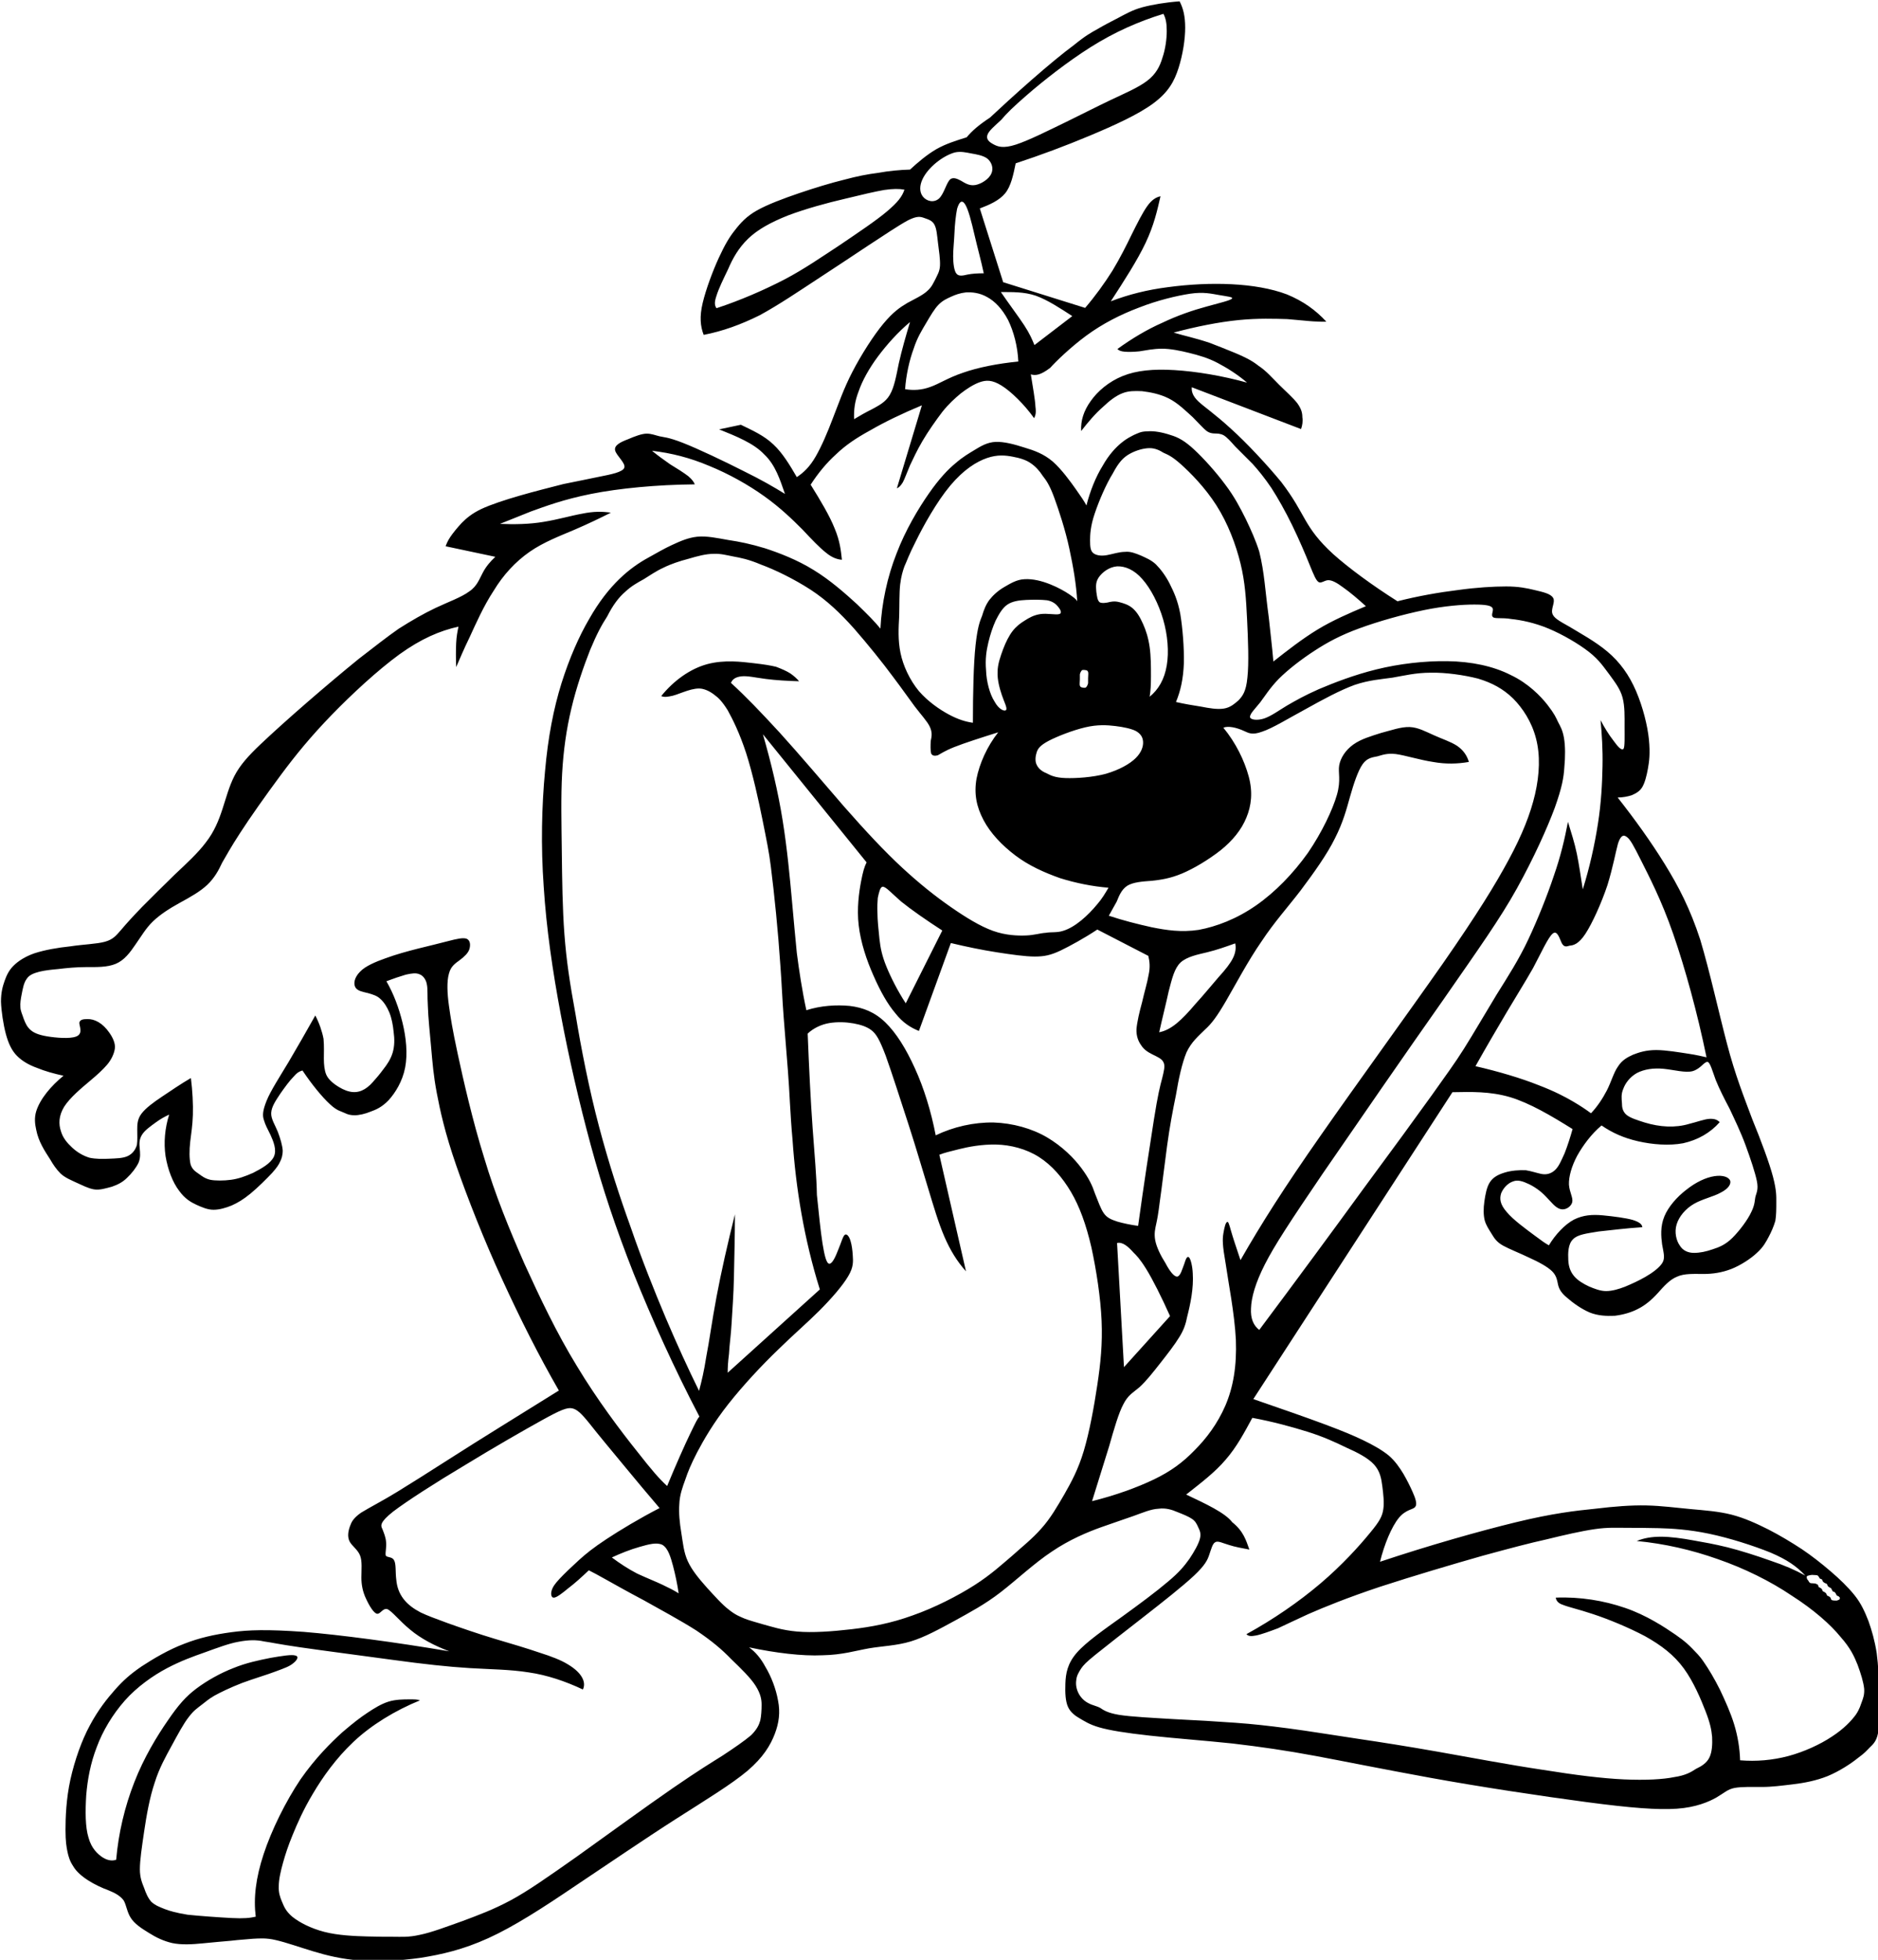 <?xml version="1.0" encoding="utf-8"?>
<!-- Generator: Adobe Illustrator 16.0.3, SVG Export Plug-In . SVG Version: 6.00 Build 0)  -->
<!DOCTYPE svg PUBLIC "-//W3C//DTD SVG 1.1//EN" "http://www.w3.org/Graphics/SVG/1.1/DTD/svg11.dtd">
<svg version="1.1" id="Layer_1" xmlns="http://www.w3.org/2000/svg" xmlns:xlink="http://www.w3.org/1999/xlink" x="0px" y="0px"
	 width="570.6px" height="595.2px" viewBox="135.1 0.3 570.6 595.2" enable-background="new 135.1 0.3 570.6 595.2"
	 xml:space="preserve">
<path d="M428.8,42c-3.2,1-6.4,2-9.2,3.6c-2.9,1.7-5.5,3.9-8,6.2c-3.2,0.1-6.4,0.4-9.7,1c-3.2,0.4-6.3,1-10.4,2.1
	c-4.1,1-9,2.5-13.7,4.1s-9.5,3.4-12.7,5.2c-3.2,1.8-5,3.8-6.7,6c-1.7,2.1-3.1,4.5-4.9,8.4s-3.9,9.5-4.9,13.7c-1,4.2-0.7,7.1,0.3,9.7
	c5.7-1.1,11.3-3.1,17.1-6c5.7-3.1,11.9-7.3,17.4-10.9c5.5-3.6,10.5-6.9,15.3-10.1c4.9-3.2,9.5-6.3,12.3-7.8c2.8-1.4,3.8-1.1,4.9-0.7
	c1.1,0.4,2.4,0.7,3.1,2c0.7,1.3,0.8,3.2,1.1,5.6s0.7,5,0.6,6.9c-0.1,1.8-0.8,2.8-1.4,4.1c-0.6,1.1-1.1,2.4-2.5,3.6
	c-1.4,1.3-3.8,2.4-6,3.6c-2.2,1.3-4.3,2.7-7.3,6.3s-6.7,9.4-9.4,14.6s-4.2,9.7-5.9,14c-1.7,4.5-3.5,8.7-5.3,11.8
	c-1.8,3.1-3.6,4.8-5.7,6.2c-2.1-3.6-4.3-7.3-7.1-9.9c-2.8-2.7-6.4-4.3-9.9-6l-6.6,1.4c5.2,2.1,10.5,4.2,13.7,7.6
	c3.4,3.2,4.8,7.7,6.3,12c-3.4-2.1-7-4.2-12.7-7c-5.7-2.9-13.7-6.7-18.3-8.5c-4.6-1.8-5.9-1.7-7.1-2c-1.3-0.3-2.4-0.8-3.9-0.8
	s-3.6,0.8-5.7,1.7c-2.1,0.8-4.3,1.8-3.9,3.4s3.2,3.8,2.8,5.2c-0.4,1.4-4.2,2.1-7.7,2.8c-3.5,0.7-6.7,1.4-10.8,2.2
	c-3.9,1-8.7,2.2-13.2,3.5c-4.5,1.3-8.8,2.7-11.8,4.1c-2.9,1.4-4.5,2.8-5.9,4.2c-1.4,1.5-2.7,3.1-3.5,4.3s-1.1,2-1.4,2.8l15.1,3.2
	c-1.5,1.4-2.8,2.9-3.8,4.8c-1,1.8-1.7,4.1-4.1,5.7c-2.4,1.8-6.4,3.2-10.2,5c-3.8,1.8-7.4,3.9-11.2,6.3c-3.6,2.5-7.4,5.5-12.2,9.2
	c-4.8,3.9-10.5,8.7-15.8,13.3c-5.3,4.6-10.2,9-14,12.6s-6.3,6.4-8,9.7c-3.2,6.3-3.5,13.6-8.7,20.2c-2.4,3.2-5.9,6.4-9.4,9.7
	c-3.5,3.4-7,6.9-9.9,9.8c-2.8,2.9-4.9,5.2-6.4,7c-1.5,1.7-2.4,2.9-4.9,3.6c-2.5,0.7-6.6,0.8-10.5,1.4c-3.9,0.4-7.8,1.1-10.9,2.1
	c-2.9,1-5,2.4-6.4,3.8c-1.4,1.4-2.1,2.9-2.7,4.6c-0.6,1.7-1.1,3.5-1.1,6.3c0.1,2.9,0.7,6.9,1.5,9.9c0.8,2.9,1.8,5,3.4,6.6
	c1.5,1.5,3.5,2.7,6,3.6c2.4,1,5.3,1.8,8.1,2.4c-3.8,3.1-7.1,7-8.3,10.8c-0.6,2-0.4,3.8,0,5.6c0.7,3.6,2.5,6.3,4.3,9.1
	c0.8,1.4,1.8,2.9,3.1,4.2c1.4,1.3,3.2,2,4.9,2.8c1.8,0.8,3.5,1.7,5.2,2c1.8,0.3,3.6-0.3,5.5-0.8c1.7-0.6,3.2-1.3,4.6-2.7
	c1.4-1.3,2.8-3.1,3.5-4.6c1.3-3.2-0.7-5.6,1-8.4c0.8-1.4,2.7-2.7,4.2-3.8c1.5-1.1,2.8-1.8,4.1-2.4c-1.3,4.1-1.7,8.5-1.1,12.6
	c0.7,4.2,2.2,8,4.1,10.5c1.8,2.5,3.6,3.5,5.3,4.3c1.8,0.8,3.4,1.5,5.2,1.5s3.8-0.6,5.5-1.3c1.8-0.8,3.5-1.8,5.7-3.6
	c2.2-1.8,5-4.6,6.6-6.3c1.5-1.7,2-2.5,2.4-3.4c0.4-0.8,0.8-1.8,0.8-3.4c-0.1-1.5-0.7-3.6-1.5-5.7c-0.8-2-2.1-3.9-2-5.7
	c0.1-2,1.5-3.9,2.8-5.9c1.4-2,2.8-3.9,3.9-5c1.1-1.3,1.8-1.7,2.8-2c2.8,4.2,6,8.1,8.3,10.2c2.2,2.1,3.5,2.2,4.5,2.7s1.8,0.7,3.1,0.7
	s3.1-0.4,4.8-1.1c1.7-0.6,3.5-1.4,5.5-3.5c2-2.2,4.2-5.7,5-9.9c0.8-4.2,0.3-9.1-0.8-13.6c-1.1-4.5-2.7-8.8-4.9-12.6
	c2.1-0.8,4.2-1.5,5.9-2c1.8-0.4,3.1-0.6,4.2-0.1c1.1,0.4,2,1.7,2.2,3.1c0.3,1.4,0.1,3.4,0.3,6.6c0.1,3.4,0.6,8.1,1,12.6
	s0.7,8.4,1.7,13.7s2.5,12.2,5.9,22c3.4,9.8,8.5,22.8,14,34.7c5.5,12,11.1,23.1,17.2,33.7c-12.2,7.6-24.4,15.1-32.5,20.3
	c-8.1,5.2-12.3,7.8-16.5,10.4s-8.5,4.8-11.1,6.4c-2.4,1.7-2.9,2.8-3.4,4.2s-0.8,3.1-0.1,4.5c0.7,1.4,2.5,2.5,3.2,4.3
	c0.7,1.8,0.4,4.3,0.4,6.7c0,2.2,0.4,4.3,1.4,6.4c1,2.2,2.4,4.5,3.4,4.6c1,0.1,1.7-1.8,3.1-1.4c1.4,0.6,3.6,3.5,6.9,6.2
	c3.2,2.7,7.4,4.9,11.9,6.6c-16.5-2.8-33.2-5-44.2-5.9c-11.2-0.8-16.8-0.6-22,0.1c-5.2,0.7-9.7,1.7-14.3,3.5c-4.8,1.8-9.5,4.6-13,6.9
	c-3.5,2.4-5.6,4.3-8,7c-2.4,2.7-5.2,6.2-7.7,10.9c-2.5,4.6-4.6,10.6-5.9,16.4c-1.3,5.9-1.5,11.6-1.5,15.3c0,3.6,0.3,5.2,0.6,6.7
	c0.3,1.4,0.7,2.8,1.7,4.3c1.8,3.2,6.7,5.9,10.8,7.4c2,0.8,3.6,1.7,4.6,3.1c0.8,1.4,1,3.5,2.1,5.2c1.1,1.8,3.2,3.2,5.5,4.6
	c2.2,1.4,4.5,2.5,7.1,3.1c2.8,0.6,6.2,0.4,9.2,0.1c3.2-0.3,6.2-0.6,8.7-0.8c2.5-0.3,4.6-0.4,6.6-0.6c2-0.1,4.1-0.3,7,0.4
	c3.1,0.7,7,2.1,11.3,3.4c4.3,1.3,8.8,2.4,14.3,2.8c5.5,0.4,11.9,0.1,18.3-0.8c6.4-1,13-2.5,20.7-6c7.7-3.5,16.4-9.1,26.3-15.8
	c9.9-6.6,21.3-14.4,30.7-20.4c9.4-6,16.8-10.5,21.7-14.6c4.8-4.1,7-7.8,8.3-11.2c1.3-3.4,1.7-6.6,1-10.1c-0.6-3.5-2.1-7.4-3.8-10.2
	c-1.5-2.8-3.1-4.6-5-6c8,1.7,16.2,2.7,22.3,2.4c6-0.1,10.1-1.4,14.1-2.1c4.1-0.7,8.4-0.8,12.7-2.1s8.8-3.8,13.4-6.3
	c4.5-2.5,9.1-4.9,14-8.7s10.2-8.8,15.5-12.3c5.3-3.6,10.8-5.9,15-7.4c4.2-1.5,7-2.4,9.8-3.4c2.8-1,5.3-2.1,7.6-2.2
	c2.2-0.3,4.1,0.3,5.7,1c1.8,0.7,3.5,1.4,4.5,2.1c1,0.7,1.4,1.5,1.8,2.4s1,1.8,0.6,3.5s-1.8,4.1-3.2,6.2c-1.5,2.1-3.1,4.1-6.6,7
	c-3.4,2.9-8.5,6.7-13.9,10.6c-5.3,3.8-10.8,7.6-13.7,10.9s-3.4,6.4-3.5,9.4c-0.1,2.8,0,5.3,0.8,7.1c0.8,1.7,2.2,2.7,3.6,3.5
	s2.8,1.8,5.9,2.7s8,1.7,15.3,2.5c7.1,0.8,16.7,1.5,25.2,2.4c8.5,1,16.2,2.1,25.3,3.8s19.9,3.9,34.7,6.6c14.8,2.7,34,5.6,47.6,7.4
	s21.6,2.4,27.4,2s9.7-2.1,12-3.4c2.4-1.4,3.4-2.5,5.5-2.9s5.2-0.3,8.3-0.3s6-0.4,9.4-0.8s7.1-1.1,10.6-2.5c3.6-1.5,7.1-3.8,9.2-5.5
	c2.1-1.5,2.8-2.4,3.6-3.2s2-1.7,2.5-4.3c0.6-2.7,0.6-7.3,0.4-11.8c-0.1-4.5-0.3-8.8-0.8-12.6c-0.6-3.8-1.5-6.9-2.5-9.7
	c-1.1-2.8-2.2-5.3-4.2-7.8s-4.6-5-7.3-7.3c-2.8-2.4-5.6-4.6-8.7-6.7c-3.2-2.1-6.7-4.2-10.2-6c-3.6-1.8-7.3-3.5-11.2-4.5
	c-3.9-1-8.1-1.3-12.5-1.7s-8.7-1-13.4-1.1c-4.6-0.1-9.7,0.3-15.5,1c-6,0.6-13,1.4-24.1,4.1c-11.1,2.7-26.3,7-41.3,12
	c1.3-5.3,3.5-10.6,5.7-13.3c2.2-2.7,4.5-2.5,5-3.4c0.7-0.8,0-2.7-0.8-4.5c-0.8-1.8-1.7-3.6-2.8-5.5c-1.1-1.8-2.5-3.9-4.5-5.6
	c-2.1-1.7-4.8-3.2-7.7-4.6c-2.9-1.4-6-2.7-11.6-4.8s-13.7-4.9-21.8-7.7l60.5-93.2c5.7-0.1,11.3-0.3,17.5,1.5c6,1.8,12.6,5.7,19,9.7
	c-0.7,2.5-1.5,5-2.4,7.3c-1,2.2-1.8,4.2-3.1,5.3c-1.3,1.1-2.7,1.3-4.1,1s-2.8-0.8-4.6-1.1c-2-0.1-4.5,0.1-6.4,0.7
	c-2,0.6-3.5,1.4-4.5,2.9s-1.4,3.8-1.7,5.9s-0.3,4.1,0.1,5.7c0.4,1.5,1.3,2.8,2.1,4.1s1.5,2.5,3.5,3.6c2,1.1,4.9,2.2,7.8,3.6
	c2.9,1.3,5.7,2.8,7.1,4.2c1.4,1.4,1.5,2.8,1.8,4.1c0.3,1.3,1,2.5,2.7,3.9c1.7,1.5,4.3,3.4,6.9,4.5c2.5,1,5,1.1,7.6,1
	c2.5-0.3,5-1,7.1-2.1c2.2-1.1,4.2-2.8,6-4.8s3.6-4.1,5.9-5c2.2-1,5.2-0.8,8-0.8c2.8,0,5.5-0.4,8.4-1.5c2.8-1.1,5.9-3.1,7.8-4.9
	c2-1.8,2.8-3.4,3.6-4.9c0.8-1.5,1.5-3.1,2-4.8c0.3-1.7,0.3-3.8,0.3-5.6c0-1.8,0.1-3.6-1-7.8c-1.1-4.2-3.6-10.9-6.3-17.5
	c-2.5-6.7-5.2-13.4-7.7-23c-2.5-9.5-5.2-21.8-8.1-31.5c-3.1-9.5-6.6-16.2-10.8-23s-9.1-13.6-14.3-20.2c1.5,0,3.1-0.3,4.3-0.7
	c1.4-0.6,2.5-1.3,3.2-2.5c0.8-1.4,1.3-3.4,1.7-5.6c0.4-2.2,0.7-4.6,0.3-8.8c-0.4-4.1-1.8-9.8-3.9-14.7s-4.9-8.8-8.7-12
	c-3.8-3.2-8.5-5.7-11.6-7.6c-3.2-1.8-4.9-2.7-5.2-4.2c-0.3-1.4,1-3.4,0.3-4.5c-0.7-1.3-3.1-1.8-5.6-2.4c-2.5-0.6-4.9-1.1-8.7-1.1
	s-9,0.3-14.7,1.1c-5.7,0.7-12,1.8-18.3,3.4c-7.6-4.8-14.8-10.1-19.5-14.3c-4.6-4.2-6.7-7.3-8.5-10.4c-1.8-3.1-3.4-6.4-7.3-11.5
	c-4.1-5-10.5-11.9-15.3-16.2c-4.9-4.5-8.1-6.6-9.9-8.3c-1.8-1.7-2.1-3.1-2-4.3l33.2,12.7c0.4-1.1,0.6-2.4,0.4-3.6
	c0-1.3-0.3-2.5-1.5-4.2c-1.3-1.7-3.5-3.6-5.6-5.7s-3.9-4.2-6.2-5.7c-2.1-1.7-4.5-2.8-7.1-3.9s-5.5-2.2-7.8-3.1
	c-4.5-1.5-7.6-2.1-10.9-3.1c6.7-1.8,13.7-3.2,19.7-3.8c6-0.6,11.1-0.4,14.8-0.3c3.8,0.3,6.2,0.6,8,0.7c1.7,0.1,2.8,0.1,3.9,0.1
	c-3.2-3.5-7.1-6.3-12-8.3c-9.5-3.6-23.4-3.9-36.1-2.2c-6.3,0.8-11.9,2.2-17.4,4.3c4.1-6.3,8.1-12.5,10.6-17.8
	c2.5-5.3,3.5-9.7,4.5-14.1c-1.4,0.3-2.7,1.1-4.1,3.1c-1.4,2-2.9,5-4.6,8.4c-1.7,3.5-3.6,7.3-5.9,11.1c-2.4,3.8-5.2,7.7-8.3,11.3
	l-24.9-7.8l-7.1-22.4c2.9-1.1,5.9-2.4,7.7-4.6c1.8-2.2,2.5-5.7,3.2-9.1c7.6-2.5,15.1-5.3,22.5-8.4c7.4-3.1,14.7-6.4,19.3-9.8
	c4.6-3.4,6.4-6.7,7.7-10.8s2-8.7,2-12.2c0-3.5-0.6-5.9-1.7-8c-4.2,0.3-8.3,1-11.3,1.8s-5.2,2.1-7.3,3.2s-4.3,2.2-6.3,3.4
	c-2,1.1-3.8,2.1-7.1,4.8c-3.4,2.5-8.1,6.4-12.9,10.6c-4.8,4.2-9.5,8.5-12.7,11.5C432.3,38.4,430.5,40,428.8,42z M447.3,29
	c4.5-3.9,11.9-9.8,19.2-14.4c7.3-4.6,14.6-7.8,22.1-10.1c0.7,1.4,1,2.8,1,5.2s-0.4,5.5-1.3,8.1c-0.8,2.7-2,5-4.6,7
	c-2.7,2.1-7,3.9-11.2,5.9s-8.3,4.1-13.4,6.6c-5.2,2.5-11.3,5.6-15.3,6.9s-5.6,0.6-6.9-0.1s-2.2-1.5-1.8-2.8s2.4-2.9,4.2-4.6
	C441,34.7,442.8,32.9,447.3,29z M415.5,60c-1.1-1.4-1-3.4-0.1-5.3c1.7-3.6,6.2-7.1,9.8-8.1c1.8-0.4,3.4,0,5,0.3
	c1.7,0.3,3.5,0.6,4.8,1.5c1.3,1,2.1,2.9,1.3,4.6c-0.7,1.7-3.1,3.2-4.9,3.5c-1.8,0.3-3.1-0.6-4.3-1.3c-1.3-0.7-2.7-1.3-3.6-0.1
	c-1,1.3-1.7,4.2-3.1,5.5C418.8,62,416.6,61.4,415.5,60z M362.4,72.8c2.9-2.8,6.9-5,12.2-7.1c5.3-2,11.9-3.8,17.1-5
	c5.3-1.3,9.2-2.2,12-2.7c2.8-0.4,4.5-0.4,6.2-0.1c-0.7,2.1-2,3.8-5.3,6.6s-9,6.6-14.3,10.2c-5.5,3.6-10.8,7.3-16.9,10.5
	c-6.2,3.2-13.3,6.3-20.6,8.7c-0.6-0.8-0.7-1.8,0-3.8c0.6-2,2-4.9,3.5-8C357.7,78.8,359.5,75.6,362.4,72.8z M425.7,83.4
	c-0.7-0.8-1-3.1-1-5.3c0-2.2,0.3-4.6,0.4-7.1c0.1-2.5,0.4-5.3,0.8-7.3c0.6-2,1.4-2.9,2.4-1.4c1,1.5,2,5.5,2.9,9.4s2,7.8,2.8,11.6
	c-1.8,0-3.6,0.1-5,0.4C427.7,84,426.4,84.3,425.7,83.4z M412.7,106.2c1.1-3.4,2.5-5.6,3.8-7.8c1.3-2.2,2.5-4.3,3.8-5.6
	c1.3-1.3,2.5-1.8,3.8-2.4c1.3-0.6,2.7-1.1,4.5-1.3c1.8-0.1,4.1,0.1,6.4,1.4c2.4,1.3,4.6,3.6,6.4,7c1.7,3.5,2.9,8,3.1,12.6
	c-6.2,0.6-12.3,1.8-16.8,3.4c-4.5,1.5-7.3,3.4-9.9,4.3c-2.7,1-5.2,1.1-7.7,0.7C410.4,114.2,411.4,109.7,412.7,106.2z M449.4,105.1
	c-0.7-1.7-1.4-3.4-3.1-6s-4.5-6.3-7.1-10.1c3.5,0,7-0.1,10.6,1.1c3.6,1.3,7.4,3.8,11.1,6.2L449.4,105.1z M465.2,102.2
	c4.9-3.6,10.4-6.4,16-8.5c5.6-2.2,11.5-3.6,15.5-4.2c4.1-0.6,6.4,0,8.8,0.4c2.2,0.4,4.5,0.6,3.9,1.1c-0.6,0.6-3.8,1.3-7.7,2.4
	c-4.1,1.1-8.8,2.7-13.4,4.9c-4.8,2.1-9.4,4.9-13.7,8c0.4,0.4,1,0.7,2.1,0.8c1.1,0.1,2.7,0.1,4.6-0.1c2-0.3,4.2-0.8,6.9-0.8
	c2.5,0,5.5,0.6,8.3,1.3c2.8,0.7,5.7,1.5,8.7,3.1s6,3.5,8.8,5.9c-7.6-2.1-15.5-3.4-22-3.8s-11.6,0.1-15.8,1.8
	c-4.2,1.7-7.6,4.6-9.7,7.6c-2.1,2.9-3.1,6-2.9,9.1c2.1-2.7,4.3-5.3,6.6-7.3c2.1-2,4.1-3.5,6-4.2c1.8-0.7,3.6-0.7,5.9-0.6
	c2.4,0.3,5.3,0.8,8.1,2.2c2.8,1.4,5.3,3.9,7.3,5.7c2,2,3.2,3.4,4.1,4.1c2,1.5,3.2,0.3,5.3,1.4c1,0.6,2.1,1.8,3.5,3.4
	c1.5,1.5,3.4,3.4,5.3,5.3c1.8,2,3.6,4.2,5.7,7.3c2,3.1,4.2,7,6.3,11.3s4.1,9,5.3,12c1.3,3.2,2,4.9,2.8,5.3c0.8,0.4,1.8-0.6,2.9-0.6
	c1.1,0,2.5,0.7,4.5,2.2c2,1.4,4.5,3.5,6.9,5.7c-5,2.1-10.1,4.3-14.7,7.1c-4.6,2.8-9.1,6.3-13.4,9.7c-0.4-4.8-1-9.4-1.4-13.4
	c-1.1-8-1.3-13.6-2.9-20c-1-3.2-2.5-6.6-4.1-9.9c-1.7-3.4-3.4-6.7-6.2-10.4c-2.8-3.8-6.6-8-9.4-10.6c-2.9-2.7-4.9-3.8-7.3-4.5
	c-2.4-0.8-5-1.3-7-1.1c-2,0-2.9,0.6-4.1,1.1c-1.1,0.6-2.1,1-3.8,2.4c-1.7,1.4-3.8,3.6-5.7,7c-2,3.2-3.8,7.6-4.9,12
	c-0.7-1.3-1.5-2.5-3.2-4.9c-1.7-2.4-4.3-6-7-8.4c-2.8-2.4-5.7-3.4-8.7-4.3c-3.1-1-6.2-1.8-8.7-1.7c-2.5,0.1-4.5,1.3-6.3,2.4
	c-1.8,1.1-3.6,2.1-5.9,4.1c-2.2,1.8-4.9,4.6-8.1,9.2c-3.2,4.6-7.1,11.1-9.8,18.2c-2.8,7.1-4.5,15-4.9,22.8c-1.8-2.2-3.8-4.2-7.1-7.4
	c-3.4-3.1-8.1-7.3-13.2-10.4c-5-3.1-10.5-5.2-14.8-6.6c-4.3-1.3-7.7-2-11.1-2.5c-3.4-0.6-6.6-1.3-9.5-1c-2.8,0.3-5.2,1.4-7.6,2.5
	c-2.4,1.1-4.6,2.4-7.3,3.9c-5.3,2.9-11.9,8-17.9,18.6c-3.1,5.3-6,11.9-8.4,19.5c-2.4,7.7-4.1,16.4-5,26.7c-1,10.5-1.3,22.7-0.4,35.1
	c0.8,12.6,2.7,25.6,5.2,38.9c2.5,13.3,5.6,26.7,9.1,39.6s7.6,25.2,13,38.9c5.5,13.7,12.3,28.8,20,43.5c-0.6,0.7-1,1.5-2.7,5
	c-1.7,3.5-4.5,9.8-7.1,16.1c-2.4-2.2-4.5-4.6-9.2-10.6c-4.8-6-12-15.5-18.2-25.8c-6.2-10.1-11.3-20.9-16-31.2
	c-4.6-10.5-8.8-20.7-12.2-32.1c-3.5-11.2-6.3-23.5-8-31.4s-2.2-11.2-2.7-14.8s-0.7-7.3,0-9.7c0.6-2.4,2.1-3.2,3.4-4.2
	c1.3-1,2.4-2,2.8-3.2c0.4-1.3,0.3-2.7-0.8-3.2c-1.1-0.4-2.9,0-5.6,0.7c-5.2,1.4-12.7,2.9-19,5.2c-3.1,1.1-6.2,2.4-7.8,4.1
	c-1.7,1.7-2.1,3.6-1.4,4.8c0.7,1.1,2.2,1.3,3.8,1.7c1.4,0.4,2.8,0.8,3.8,1.8c1.1,1,2,2.4,2.7,4.1c0.7,1.7,1.1,3.8,1.3,5.9
	c0.3,2.1,0.3,4.3-0.3,6.3c-0.6,2-1.7,3.6-2.8,5c-1.1,1.5-2.2,2.8-3.2,3.9c-2.2,2.5-4.5,3.5-7.1,2.9c-1.4-0.3-2.9-1.1-4.2-2
	s-2.4-2-2.9-3.2s-0.7-2.9-0.7-4.8c0-1.8,0.1-3.8-0.1-6c-0.4-2.2-1.3-4.8-2.5-7.1c-2.7,4.8-5.5,9.7-8.1,14.1
	c-2.7,4.5-5.5,8.8-6.7,11.8s-1.3,4.5-0.8,5.9c0.4,1.4,1,2.5,2,4.5c0.8,1.8,2,4.5,1,6.6c-1,2.1-3.8,3.6-6.3,4.9
	c-2.5,1.1-4.5,1.8-6.7,2.1s-4.8,0.3-6.3,0c-1.7-0.4-2.5-1.1-3.5-1.8c-1-0.7-2-1.3-2.5-2.9c-0.4-1.7-0.4-4.3-0.1-6.9
	c0.3-2.5,0.7-4.9,0.8-8.1c0.1-3.2-0.1-7.3-0.6-11.2c-3.1,1.8-6,3.8-8.7,5.6c-2.7,1.8-5,3.5-6.3,5.2c-1.3,1.7-1.3,3.4-1.3,4.9
	c0,1.7,0.1,3.2-0.1,4.6c-0.4,1.4-1.3,2.7-2.8,3.4c-1.5,0.7-3.6,0.7-5.6,0.8c-2.1,0.1-4.1,0.1-6-0.3c-2-0.6-3.8-1.7-5.3-3.1
	c-1.5-1.4-2.8-2.9-3.4-5c-0.7-2.1-0.7-4.6,1-7.4c1.8-2.8,5.3-5.7,7.8-7.8c2.5-2.1,3.9-3.4,5.2-4.9c1.3-1.5,2.2-3.4,2.4-5
	s-0.7-3.4-1.7-4.8c-2-2.9-4.5-4.2-6.7-4.1c-1.1,0-2.2,0.1-2.4,1.1c0,1,1,2.9-0.4,3.9c-1.4,1-5.3,0.8-8.3,0.4s-4.8-1-6-2
	s-1.7-2.2-2.2-3.5c-0.4-1.3-1-2.4-1-3.6c-0.1-1.1,0.1-2.4,0.4-3.9c0.3-1.5,0.6-3.4,1.5-4.6c0.8-1.3,2.4-1.8,3.9-2.2
	c1.7-0.4,3.4-0.6,5.7-0.8c2.4-0.3,5.5-0.6,8.5-0.6c3.2,0,6.4,0.1,9-1s4.3-3.4,6-5.9c1.7-2.4,3.1-4.9,5.3-7c2.2-2.1,5-3.9,8.1-5.6
	c3.1-1.7,6.2-3.4,8.4-5.5c2.1-2,3.4-4.3,4.5-6.7c1.3-2.2,2.5-4.5,5.5-9.1c2.9-4.5,7.7-11.3,12.3-17.5s9.2-11.8,15.4-18.2
	c6.2-6.4,14.1-13.7,20.7-18.5c6.7-4.8,12.2-7.1,17.9-8.4c-0.3,1.5-0.6,2.9-0.7,5c-0.1,2.1-0.1,4.6,0,7.3c1.1-2.5,2.2-5.2,4.1-9.1
	c1.8-3.9,4.2-9.4,7.3-14.1c2.9-4.8,6.6-8.8,10.9-11.8s9.4-4.9,13.6-6.7c4.2-1.8,7.7-3.5,11.1-5.2c-2.7-0.4-5.3-0.4-8.7,0.3
	c-3.4,0.6-7.4,1.8-11.8,2.5c-4.2,0.7-8.7,0.8-13.2,0.6c2.7-1.1,5.3-2.1,9.5-3.8c4.2-1.5,9.7-3.6,18.2-5.3s20-2.8,31.5-2.9
	c-0.3-0.7-0.7-1.4-2-2.5c-1.3-1-3.5-2.4-5.5-3.6c-2-1.4-3.8-2.7-5.5-4.1c5.9,0.7,11.5,2.1,17.4,4.6c5.9,2.4,11.8,5.7,16.7,9.2
	c4.9,3.5,8.5,7,11.6,10.1c2.9,3.1,5.2,5.5,7.1,7c1.8,1.5,3.4,2.1,4.9,2.2c-0.3-2.8-0.6-5.7-2.2-9.5c-1.5-3.8-4.3-8.5-7.3-13.3
	c2.2-3.4,4.8-6.6,7.7-9.2c2.8-2.7,6-4.9,10.4-7.3c4.3-2.5,9.9-5.2,15.7-7.6l-7.6,25.2c0.7-0.3,1.1-0.7,1.8-1.8
	c0.6-1.1,1.3-3.1,2.2-5.2c1-2.1,2.1-4.5,3.8-7.4c1.7-2.9,4.1-6.3,6-8.8c2-2.5,3.8-4.1,5.6-5.6c1.8-1.4,3.8-2.7,5.7-3.4
	c2-0.7,3.8-0.8,6.7,1c2.9,1.8,6.9,5.7,9.9,9.9c0.3-0.7,0.7-1.3,0.4-3.5c-0.1-2.2-0.8-6-1.4-9.8c1.4,0.4,2.9,0.3,5.9-2
	C455.8,110.2,460.3,105.8,465.2,102.2z M396,119.1c1.1-3.2,3.2-7,5.9-10.6s6-7.3,9.7-10.4c-1.3,4.3-2.5,8.5-3.4,12.5
	c-0.8,3.9-1.4,7.4-2.8,9.7c-1.3,2.2-3.4,3.2-5.2,4.2c-2,1-3.8,2-5.6,3.1C394.5,124.7,394.8,122.2,396,119.1z M467.7,156.3
	c1.3-3.9,3.5-9,5.5-12.2c1.8-3.4,3.2-4.9,5.2-6c2-1.1,4.3-1.7,6-1.7s3.1,0.7,4.2,1.4c1.3,0.6,2.5,1,5.3,3.5c2.8,2.5,7.3,7,10.8,12.5
	c3.5,5.5,5.9,11.9,7.3,17.6c1.4,5.7,1.7,10.8,2,16.9c0.3,6.2,0.6,13.4,0.1,17.8c-0.4,4.3-1.5,5.6-2.7,6.9c-1.3,1.1-2.5,2.2-4.5,2.5
	c-2,0.3-4.3-0.1-6.9-0.6c-2.5-0.4-5-0.8-7.6-1.4c1.4-3.4,2.2-6.9,2.4-11.8c0.1-4.8-0.4-10.8-1.1-15c-0.8-4.2-2-6.7-3.2-9.1
	s-2.8-4.5-4.2-5.9c-1.5-1.4-3.1-2-4.6-2.7c-1.5-0.6-3.1-1.3-4.8-1.1c-1.8,0-3.8,0.7-5.5,1c-1.7,0.3-3.2,0.1-4.1-0.6s-1-2-1-3.9
	C466.3,162.8,466.4,160.1,467.7,156.3z M413.4,164.6c2.2-4.5,6.3-11.9,10.4-16.8c4.1-4.9,8-7.3,11.2-8.4c3.2-1.1,5.7-0.8,7.8-0.4
	c2.2,0.4,4.1,1,5.5,2c1.5,1,2.7,2.4,3.6,3.8c1.1,1.4,2.1,2.8,3.5,6.6c1.4,3.8,3.4,9.9,4.6,15.5s2.1,10.8,2.4,16
	c-0.4-0.7-1-1.1-2.4-2.1c-2.5-1.7-8.5-4.9-13.6-4.6c-2.4,0.1-4.3,1.3-6.2,2.4s-3.4,2.5-4.5,3.9c-1.1,1.5-1.7,3.1-2.2,4.8
	c-0.7,1.7-1.4,3.5-2,9c-0.6,5.5-0.8,14.6-0.8,23.5c-2.2-0.3-4.5-1-7.3-2.5c-2.8-1.5-6.3-3.9-9.1-7.1c-2.8-3.4-4.8-7.7-5.6-11.6
	c-0.8-3.9-0.6-7.6-0.4-11.1c0.1-3.5,0-7.1,0.3-9.7c0.3-2.5,0.8-4.1,1.3-5.5C410.7,170.6,411.1,169.1,413.4,164.6z M325.1,180
	c1.8-1.7,3.6-2.7,5.6-3.8c1.8-1.1,3.6-2.4,6-3.5c2.2-1.1,4.9-2,7.6-2.7c2.7-0.8,5.3-1.5,7.6-1.5c2.2-0.1,3.9,0.4,6,0.8
	s4.5,0.8,8.5,2.5c4.1,1.5,9.9,4.3,15,7.6c4.9,3.2,9,7.1,13.2,11.8c4.2,4.8,8.7,10.4,11.8,14.6c3.1,4.1,4.8,6.6,6.6,9
	c1.8,2.4,3.8,4.5,4.6,6.2s0.6,2.9,0.3,4.3c-0.1,1.4-0.1,2.9,0.1,3.8c0.4,0.8,1.1,0.8,2,0.6c0.8-0.4,2-1.3,5-2.5s8.3-2.9,13.4-4.5
	c-3.4,4.3-5.7,9.5-6.6,14.1c-0.8,4.6,0,8.5,2.1,12.5s5.6,7.7,9.7,10.8c4.1,3.1,8.8,5.2,13.6,6.9c4.8,1.5,9.8,2.5,14.7,2.9
	c-1,1.7-2,3.4-3.4,5c-2.8,3.4-6.7,7-10.4,8.1c-1.8,0.6-3.6,0.3-5.3,0.6c-1.7,0.1-3.4,0.7-5.9,0.8c-2.5,0.1-6.2,0-10.1-1.4
	c-3.9-1.4-8.3-4.1-12.9-7.3s-9.4-7-14.7-11.9c-5.3-4.9-11.1-11.1-17.6-18.5c-6.4-7.4-13.7-16-19.6-22.5
	c-5.9-6.4-10.2-10.9-14.8-15.1c0.4-1.1,1.4-1.8,3.2-2s4.3,0.4,7.4,0.8s6.6,0.6,10.1,0.7c-0.7-0.8-1.4-1.5-2.7-2.4
	c-1.1-0.7-2.7-1.4-4.3-2c-1.7-0.4-3.4-0.7-6.9-1.1c-3.5-0.4-8.8-1.1-14,0.3c-5.2,1.4-10.2,5-14,9.7c0.7,0.3,1.4,0.3,2.5,0.1
	c2.4-0.3,5.9-2.4,9-2.4c1.5,0,3.2,0.8,4.5,1.8c1.4,1,2.5,2.1,4.2,4.8c1.5,2.7,3.6,6.9,5.6,13c2,6.2,3.8,14.4,5,20.4s2,9.8,2.5,14
	c1.1,8.7,2.2,19.6,2.9,30c0.4,5.3,0.6,10.5,1,15.7c0.4,5.2,0.8,10.2,1.3,16.4s0.7,13.4,1.4,20.9c1,14.7,3.5,30.2,8.3,45.5l-28,25.3
	c0-1.7,0.1-3.4,0.4-5.7c0.1-2.5,0.6-5.7,0.8-9.5s0.6-8.3,0.7-13.9c0.1-5.6,0.3-12.3,0.3-19c-2.2,8.8-4.2,17.6-5.6,25.1
	c-1.4,7.4-2.2,13.6-3.1,18.1c-0.7,4.5-1.4,7.4-2.2,10.4c-3.4-6.9-6.6-13.9-10.1-22.1c-3.5-8.3-7.3-17.8-10.6-27.4
	c-3.5-9.7-6.7-19.5-9.7-30.8s-5.5-24.1-7.1-33.9c-1.8-9.8-2.8-16.5-3.4-24.4c-0.6-7.8-0.7-16.7-0.8-25.1c-0.1-8.5-0.3-16.7,0.1-23.8
	s1.3-13.4,2.8-19.7c1.5-6.4,3.8-13,5.7-17.8c2-4.8,3.5-7.6,5.2-10.2C321.3,184.1,323.1,181.7,325.1,180z M469.2,183.2
	c-0.7-0.6-0.8-1.8-1-3.2c-0.1-1.4-0.3-2.8,0.7-4.3s3.1-3.2,5.6-3.4c2.4-0.1,5.2,1,7.7,3.9c2.5,2.8,4.9,7.4,6.3,12.2
	c1.4,4.8,1.8,9.9,1.1,14c-0.7,4.2-2.5,7.3-5.2,9.5c0.3-1.8,0.4-3.6,0.4-6.3c0-2.7,0-6-0.4-8.8s-1.1-5-2-7s-1.8-3.6-3.2-4.8
	c-1.3-1.1-2.8-1.5-3.9-1.8c-1.1-0.3-1.8-0.3-2.9-0.1C471.3,183.4,469.9,183.6,469.2,183.2z M434.7,203.9c-0.3-3.4,0.1-6,0.7-8.5
	c0.6-2.5,1.3-4.6,2.2-6.6c1-2,2.1-3.9,3.6-4.9c1.5-1,3.5-1.3,5.7-1.4c2.2-0.1,4.6-0.1,6.3,0.1c1.7,0.3,2.7,1.1,3.4,2
	c0.7,0.8,1.3,2,0.3,2.2c-1,0.3-3.6-0.3-5.7,0c-2,0.3-3.4,1.1-4.8,2c-1.3,0.8-2.5,1.7-3.6,3.1c-1.1,1.4-2.1,3.4-2.9,5.5
	c-0.8,2.2-1.7,4.6-1.7,7c-0.1,2.4,0.6,4.9,1.3,7c0.7,2.1,1.7,3.9,1.3,4.5c-0.4,0.6-2.2-0.1-3.5-2.5
	C435.8,211.1,434.8,207.2,434.7,203.9z M548.2,191.1c5.7-2.1,13.2-4.2,19.5-5.5c6.3-1.3,11.8-1.7,15.3-1.7c3.5,0,5.2,0.3,5.6,1.1
	s-0.6,2.1,0.1,2.7c0.6,0.6,2.7,0.1,5.6,0.6c2.9,0.3,7,1.1,11.3,2.9c4.3,1.8,9.1,4.6,12.3,7.1c3.2,2.5,4.6,4.8,6.3,7
	c1.5,2.1,3.2,4.2,3.9,6.9c0.7,2.7,0.6,5.7,0.6,8.8c0,3.1,0.1,6-0.3,6.7c-0.6,0.7-1.8-0.7-3.1-2.5c-1.4-1.8-2.7-3.9-3.9-6.2
	c0.4,4.3,0.7,8.8,0.6,14c-0.1,5.2-0.4,11.2-1.4,17.5c-1,6.4-2.5,13.2-4.6,19.9c-0.6-3.8-1.1-7.4-1.8-10.8c-0.7-3.4-1.7-6.4-2.7-9.7
	c-1,5.2-2.2,10.4-4.3,16.4c-2,6-4.8,13-7.7,19.2c-2.9,6.2-6.2,11.3-9.7,16.9c-3.4,5.6-7,11.8-9.9,16.4s-5.3,7.8-9.9,14.3
	c-4.6,6.4-11.6,16-20.7,28.3c-9.1,12.5-20.3,27.7-31.6,42.8c-1.7-1.3-2.7-3.4-2.5-6.6c0.1-3.2,1.3-7.6,4.2-13.3
	c2.9-5.7,7.6-12.9,17.6-27.6c10.1-14.7,25.5-37,36.5-52.6c10.9-15.7,17.4-24.8,22.5-34s9.2-18.3,11.5-24.5c2.2-6.2,2.7-9.1,2.9-12.3
	c0.3-3.2,0.3-6.4-0.1-8.8s-1.1-3.6-1.8-4.9c-0.6-1.3-1.1-2.5-3.2-5.2c-2.1-2.7-5.9-6.6-11.2-9.1c-5.3-2.7-12-4.1-19.2-4.2
	c-7.1-0.1-14.7,0.8-21.6,2.5c-6.9,1.7-13,4.1-17.5,6c-4.5,2-7.1,3.5-9.7,5c-2.5,1.5-4.8,3.2-6.9,3.9c-2.1,0.7-4.2,0.4-4.3-0.4
	c-0.1-1,1.5-2.5,3.1-4.5c1.5-2,2.9-4.3,5.6-7.1c2.8-2.8,6.9-6,11.1-8.7C538.4,195.4,542.4,193.2,548.2,191.1z M463.6,209
	c-0.7-0.3-0.4-1.4-0.4-2.4c0-0.6,0-1,0-1.5c0.1-0.4,0.3-1,0.7-1.3c0.4-0.1,1.1,0,1.4,0.1c0.7,0.3,0.4,1.4,0.4,2.4c0,0.6,0,1,0,1.5
	c-0.1,0.4-0.3,1-0.7,1.3C464.6,209.3,463.9,209.1,463.6,209z M518.6,222.5c3.1-1,8.1-4.1,13.3-6.9c5.2-2.9,10.4-5.7,14.8-7.3
	c4.5-1.5,8-1.7,11.5-2.2c3.5-0.6,7-1.5,11.6-1.5c4.5-0.1,10.1,0.7,14.4,1.8c4.3,1.3,7.6,3.1,10.6,6c2.9,2.9,5.7,7.1,7,12.2
	c1.3,5,1.1,10.8-0.3,16.9c-1.4,6-3.9,12.3-8,19.9c-4.1,7.6-9.5,16.4-20,31.5c-10.5,15-26,36.3-37.1,52.2
	c-11.2,16-18.1,26.9-24.4,37.9c-0.8-2.5-1.7-5-2.4-7.3c-0.7-2.2-1.1-4.2-1.5-4.3c-0.6-0.1-1,1.7-1.3,3.5c-0.3,1.8-0.3,3.5,0.7,9.2
	c0.8,5.6,2.7,15.1,3.1,23.1c0.3,8-0.8,14.4-3.2,20c-2.4,5.5-5.7,9.9-9.4,13.6c-3.5,3.6-7.1,6.3-12.3,8.8s-11.9,4.9-18.8,6.6
	c1.8-5.7,3.5-11.3,5.2-16.7c1.5-5.3,2.9-10.1,4.3-12.7c1.4-2.8,2.9-3.5,4.9-5.2c2-1.8,4.2-4.6,6.4-7.4c2.2-2.8,4.3-5.5,5.7-7.8
	c1.4-2.2,2-4.1,2.4-6.2c1-3.9,2-8.7,1.7-13.2c-0.1-2.2-0.6-4.2-1.1-4.8c-0.6-0.6-1,0.4-1.5,2c-0.6,1.5-1.1,3.6-2.1,3.8
	c-1,0.1-2.4-1.8-3.6-4.1c-1.4-2.2-2.7-4.8-3.1-6.9c-0.4-2.1,0-3.6,0.3-5c0.3-1.4,0.6-2.8,1.1-6.9c0.6-4.1,1.4-10.9,2.2-16.8
	c0.8-5.9,1.7-10.6,2.7-15.5c0.8-4.8,1.8-9.5,3.2-12.9c1.5-3.2,3.6-4.9,5.6-6.9c2-1.8,3.6-3.9,6.4-8.7c2.8-4.8,6.7-12.2,10.8-18.1
	c3.9-5.9,8-10.4,11.9-15.5c3.9-5.2,8-10.9,10.4-15.8c2.5-4.9,3.5-8.8,4.6-12.7c1.1-3.9,2.4-7.8,3.8-9.8c1.4-2,3.1-2.1,4.5-2.4
	c1.5-0.4,2.8-1,5.6-0.7c2.9,0.4,7.3,1.8,11.3,2.4c3.9,0.7,7.4,0.6,10.9,0c-0.6-2-1.7-3.6-3.6-4.9c-2-1.3-4.6-2.1-7-3.2
	c-2.5-1.1-4.8-2.4-7.4-2.5s-5.6,1-8.7,1.8c-3.1,1-6,1.8-8.4,3.5c-2.4,1.7-3.9,4.1-4.3,6.3c-0.4,2.2,0.6,4.5-0.7,9
	s-4.5,11.3-8.8,17.6c-4.5,6.3-9.9,11.9-15.8,16c-5.9,4.1-12,6.4-17.4,7.4c-5.3,0.8-9.8,0.1-14.3-0.8c-4.5-1-8.8-2.1-13-3.5
	c0.8-1.4,1.5-2.7,2.4-4.3c0.7-1.7,1.4-3.6,3.2-4.8c1.8-1.1,4.6-1.3,7.4-1.5c2.8-0.3,5.6-0.7,9.2-2.2c3.6-1.5,8.1-4.2,11.8-7.1
	c3.6-2.9,6.3-6.2,7.8-9.9c1.5-3.6,2-7.7,0.7-12.5s-3.9-10.2-7.7-14.8c1.4-0.6,3.9-0.1,6.3,1C514.3,222.8,515.4,223.7,518.6,222.5z
	 M450.1,232.6c-0.6-1.1-0.4-2.7,0-3.9c0.4-1.1,1-2,3.6-3.4c2.7-1.4,7.3-3.2,11.1-4.1s6.7-0.7,9.2-0.4s4.8,0.8,6.2,1.5
	c1.4,0.8,2.1,1.8,2.2,3.2c0.1,1.4-0.4,3.2-2.2,5c-1.8,1.8-5,3.6-9.1,4.8c-4.1,1.1-9.1,1.4-12.2,1.3c-3.2-0.1-4.6-0.8-5.9-1.5
	C451.7,234.6,450.6,233.7,450.1,232.6z M375.7,273.6c-0.6-6.6-1.4-15.4-2.8-24.1c-1.4-8.8-3.5-17.5-6-26.2l31.5,38.9
	c-0.7,1.4-1.1,2.8-1.7,5.9c-0.6,3.2-1.3,8.1-0.7,13.2c0.6,5.2,2.4,10.6,4.5,15.3c2.1,4.8,4.3,8.7,6.7,11.5c2.2,2.8,4.6,4.3,7.1,5.3
	l9.7-26.7c4.6,1.1,9.4,2.1,13.9,2.8c4.5,0.7,8.7,1.3,11.6,1.3c2.9,0,4.8-0.4,7.8-1.8c2.9-1.4,7.3-3.8,11.2-6.4l15.5,8
	c0.4,1.7,0.6,3.4,0.1,5.7c-0.4,2.4-1.3,5.3-2,8.4c-0.8,2.9-1.5,5.9-1.7,8.1c-0.1,2.2,0.6,3.8,1.4,4.9c0.8,1.3,2,2.1,3.4,2.8
	c1.4,0.7,2.9,1.3,3.4,2.4c0.6,1.1,0.1,2.8-0.4,4.9c-0.6,2.2-1.3,4.9-2.5,12.5s-3.1,19.9-4.8,32.3c-2.2-0.3-4.6-0.8-6.3-1.3
	c-1.8-0.6-3.1-1.1-4.1-2.5s-1.8-3.8-2.7-6c-0.8-2.4-1.8-4.6-4.1-7.7s-5.9-6.7-10.5-9.4c-4.6-2.7-10.4-4.3-16.2-4.5
	c-6-0.1-12.2,1.3-17.6,3.9c-1.4-7.3-3.6-14.4-6.3-20.3c-2.7-6-5.7-10.8-9-14c-3.2-3.1-6.7-4.5-10.8-5c-4.1-0.4-8.8-0.1-13.2,1.3
	c-1.3-6-2.2-12-2.9-17.4C376.7,284.7,376.3,280.2,375.7,273.6z M616.8,283.9c2.1-3.2,4.9-9.4,6.7-14.8c1.7-5.5,2.5-10.1,3.2-12.6
	c0.8-2.5,1.7-2.8,2.7-2c1,0.7,2,2.5,4.3,7.1s6.2,12,9.8,22.4c3.6,10.4,7.3,23.8,10.1,37.4c-1.4-0.3-2.9-0.7-5.6-1.1
	c-2.7-0.4-6.7-1.1-9.7-1.1c-3.1,0-5.2,0.7-7,1.4c-1.8,0.8-3.4,1.7-4.6,3.6c-1.3,1.8-2.1,4.8-3.4,7.3s-2.9,4.9-4.8,6.9
	c-1.5-1.1-3.1-2.2-5.5-3.6c-2.4-1.4-5.6-3.1-10.6-5c-5-2-12-4.1-19-5.7c3.2-5.7,6.6-11.5,9.5-16.4s5.5-9,8-13.4
	c2.4-4.5,4.6-9.4,6-10.5c1.4-1.1,2.1,1.7,2.7,2.9c0.7,1.3,1.4,1.1,2.4,0.8C613.1,287.4,614.7,287.1,616.8,283.9z M404.4,293.8
	c-1.3-3.2-1.8-5.6-2.1-8.4c-0.3-2.7-0.6-5.9-0.6-7.8c-0.1-2.1,0-3.1,0.1-4.6c0.3-1.4,0.7-3.4,1.5-3.4c1,0,2.5,1.8,5.6,4.5
	c3.1,2.5,7.7,5.7,12.5,8.8L410.3,305C407.8,301.2,405.7,297,404.4,293.8z M487.3,313.8c1-4.5,2.1-8.8,2.9-12.5
	c1-3.8,1.7-6.9,3.6-8.7c2-1.8,5.2-2.4,8.1-3.1c2.9-0.7,5.7-1.7,8.5-2.7c0.3,1.4,0.1,2.9-0.7,4.5s-2.2,3.4-4.3,5.7
	c-2.1,2.4-4.6,5.5-7,8.1C494,310.3,490.9,313.1,487.3,313.8z M382,342.9c-0.6-8.3-1.1-18.5-1.5-28.7c1.8-1.7,4.2-2.8,6.6-3.2
	c2.5-0.4,5-0.3,7.3,0.1c2.2,0.4,4.1,1,5.5,2.1c1.4,1.1,2.4,2.7,4.3,7.7c1.8,5,4.6,13.7,7,21.1c2.4,7.4,4.2,13.7,5.9,19.2
	c1.7,5.6,3.1,10.4,4.9,14.6c1.8,4.2,3.9,7.6,6.6,10.6l-8.1-35.4c1.5-0.6,3.2-1,6-1.7c2.8-0.7,6.9-1.5,11.3-1.4
	c4.3,0.1,9.1,1.3,13,3.8c3.9,2.5,7.1,6.2,9.7,10.6s4.6,9.9,6.2,16.8c1.5,6.9,2.8,15.3,3.1,22.3c0.3,7-0.3,12.9-1.3,19.5
	c-1,6.7-2.4,14.3-4.1,20s-3.8,9.5-5.9,13.2c-2.1,3.6-4.2,7.3-7,10.4c-2.7,3.1-5.9,5.6-9,8.4c-3.2,2.7-6.3,5.6-11.3,8.8
	s-12.2,6.9-18.8,9.2c-6.6,2.4-12.6,3.5-18.6,4.2s-11.9,1.1-16.5,0.7c-4.6-0.4-7.8-1.5-10.4-2.2c-2.4-0.7-3.9-1.1-5.5-1.7
	c-1.4-0.6-2.8-1.1-4.8-2.7c-2-1.5-4.3-4.1-6.6-6.6c-2.4-2.7-4.6-5.3-5.9-8.1c-1.3-2.8-1.5-5.7-2-8.7s-0.8-6-0.6-8.7
	c0.1-2.8,1-5.2,1.8-7.4c0.8-2.4,1.7-4.6,3.6-8.3c2-3.8,5-9,9.5-14.7c4.5-5.7,10.2-11.8,15.1-16.5c4.9-4.8,8.8-8.1,12.5-11.8
	c3.6-3.6,7.1-7.6,8.8-10.5c1.7-2.8,1.5-4.6,1.4-6.3c-0.1-1.7-0.3-3.2-0.7-4.5c-0.4-1.3-1.1-2.2-1.7-1.8s-1.1,2.4-2,4.5
	c-0.8,2.1-1.8,4.3-2.7,4.3s-1.5-2.5-2.1-6.2c-0.6-3.8-1.1-9-1.7-14.7C383.2,357.5,382.6,351.2,382,342.9z M640.6,324.9
	c3.1,0.3,6.6,1.3,8.8,0.7c2.4-0.7,3.5-2.9,4.5-2.8c0.8,0.1,1.5,2.8,2.5,5.5c1.1,2.7,2.5,5.5,4.2,8.7c1.5,3.2,3.4,7.1,4.9,11.2
	c1.5,4.1,2.9,8.3,3.4,10.8s-0.1,3.5-0.4,4.6c-0.3,1.1-0.1,2.4-1.3,4.8c-1.1,2.4-3.6,5.7-5.7,7.8s-4.1,2.9-6,3.5
	c-2,0.7-3.9,1.1-5.7,1.1c-1.8,0-3.4-0.7-4.3-2.2c-1.1-1.5-1.7-4.1-1-6.4c0.7-2.4,2.7-4.8,5.3-6.3s6-2.2,8.1-3.4
	c2.2-1.1,3.2-2.5,2.9-3.6c-0.4-1.1-2.2-1.8-4.8-1.4s-5.6,1.8-8.5,4.1c-2.9,2.2-5.5,5.2-6.7,8.1c-1.3,3.1-1,6.2-0.7,8.5
	c0.4,2.4,1,4.1,0.1,5.6s-3.1,3.1-5.2,4.3s-4.1,2.1-6,2.9c-2,0.8-4.1,1.4-5.9,1.4c-1.8,0-3.5-0.7-5.2-1.4c-1.7-0.8-3.4-1.8-4.5-3.1
	c-1.1-1.3-1.7-2.8-1.8-4.9c-0.1-2.1-0.1-4.8,1.4-6.3c1.4-1.5,4.2-1.8,7.8-2.4c3.8-0.4,8.5-1,13.3-1.3c-0.1-0.8-0.7-1.5-2.9-2.2
	c-2.1-0.6-5.9-1.1-9.1-1.4c-3.2-0.3-6-0.1-8.8,1.3c-2.8,1.5-5.6,4.5-7.6,7.8c-1.1-0.6-2.1-1.3-4.5-3.1c-2.4-1.8-6.3-4.6-8.3-7
	c-2.1-2.4-2.2-4.1-1.7-5.7c0.7-1.7,2.1-3.1,3.6-3.6c1.5-0.6,3.1,0,4.8,0.8s3.6,2.1,5.2,3.8c1.5,1.5,2.9,3.5,4.5,3.8
	c1.5,0.4,3.2-0.8,3.5-2.1c0.3-1.4-0.8-2.9-1-5.3c-0.1-2.4,0.8-5.6,2.5-8.8c1.8-3.2,4.3-6.6,7.4-9.2c3.2,2.2,6.7,3.8,11.1,4.8
	s9.4,1.4,13.7,0.6c4.5-1,8.3-3.2,11.1-6.4c-0.7-0.7-1.5-1.1-3.2-1c-1.5,0.1-3.9,1-6,1.5c-4.3,1.3-9,1-13.6-0.4
	c-2.2-0.7-4.5-1.4-5.6-2.4c-1.1-1-1.3-2.2-1.3-3.5c-0.1-1.3-0.3-2.7,0.4-4.3c0.6-1.7,2-3.6,4.1-4.8
	C634.7,325,637.5,324.6,640.6,324.9z M490.6,400l-14,15.5l-2.1-37.7c1.7-0.4,3.4,1.1,5,2.9c0.8,0.8,1.8,1.7,3.8,4.9
	C485.3,388.8,488.1,394.4,490.6,400z M252.4,468.6c-0.1-1.5-0.7-2.8-1.1-3.9c-0.6-1.1-0.8-2.1,3.2-5.3c4.2-3.2,12.9-8.8,21.8-14.1
	c9-5.5,17.9-10.6,23.5-13.7c5.6-3.1,7.6-3.9,9.1-3.6c1.5,0.3,2.8,1.5,5.3,4.6c2.5,3.2,6.6,8.1,10.4,12.7c3.8,4.6,7.3,8.8,10.9,13
	c-6.2,3.2-12,6.7-16.1,9.4c-4.1,2.7-6.3,4.5-8.4,6.4c-2.2,2-4.5,4.2-5.9,5.7c-1.4,1.5-2.1,2.5-2.4,3.6c-0.3,1-0.1,2.2,0.7,2.1
	c0.8,0,2.5-1.3,4.3-2.8c2-1.5,4.2-3.5,6.3-5.5c1.4,0.7,2.7,1.4,5.2,2.8s6.4,3.6,11.5,6.3c5,2.8,11.3,6.2,16,9.2
	c4.6,3.1,7.7,5.7,10.6,8.7c2.9,2.8,5.9,5.7,7.4,8.1c1.5,2.4,1.8,4.1,1.8,5.7s-0.1,3.4-0.4,4.8c-0.4,1.4-1,2.7-2.8,4.5
	c-2,1.7-5.2,3.9-8.7,6.2c-3.5,2.2-7,4.3-15,9.8s-20.2,14.4-29.3,20.9c-9.1,6.4-14.8,10.4-20,13.2s-9.8,4.5-14.6,6.3
	c-4.8,1.7-9.5,3.5-13,4.2c-3.5,0.8-5.7,0.6-8,0.6s-4.5,0-8.1-0.1c-3.6-0.1-8.8-0.3-13-1.4s-7.6-2.9-9.7-4.6c-2-1.7-2.5-3.1-3.1-4.5
	c-0.6-1.4-1.1-2.8-1-4.8c0-2,0.6-4.6,1.3-7.1c0.7-2.5,1.5-5,2.9-8.4c1.4-3.4,3.2-7.6,6.2-12.6c2.9-4.9,6.9-10.6,12.3-15.7
	s12.6-9.5,20.2-12.6c-0.8-0.3-1.5-0.3-3.2-0.3s-4.2,0-6.4,0.7s-4.3,2-6.4,3.4s-4.1,2.9-7.6,5.9c-3.4,3.1-8.1,7.7-12.7,14.3
	c-4.5,6.7-8.8,15.4-11.2,22.7c-2.4,7.3-3.1,13.3-2.4,19c-1.8,0.4-3.6,0.6-7.4,0.4s-9.5-0.6-13.3-1c-3.6-0.6-5.3-1.1-6.9-1.7
	c-1.5-0.6-2.9-1.1-4.1-2.2c-1-1.1-1.7-2.7-2.2-4.2c-0.6-1.5-1.3-3.1-1.3-5.7c0-2.8,0.6-6.7,1.3-11.5c0.7-4.8,1.7-10.4,3.2-14.8
	c1.4-4.5,3.4-8,5.2-11.3s3.6-6.7,5.2-8.7c1.5-2,2.8-2.8,3.8-3.6c1.1-0.8,2-1.7,3.9-2.8c2-1.1,4.9-2.5,8.5-3.9
	c3.5-1.3,7.6-2.5,10.2-3.5c2.7-1,4.1-1.5,5.2-2.4c1.1-0.8,2-2.1,0.8-2.4c-1.1-0.4-4.1,0.1-7.6,0.7c-3.5,0.7-7.4,1.5-11.3,3.1
	c-3.9,1.5-8,3.8-11.2,6.2c-3.2,2.4-5.5,5-8.7,9.7c-3.2,4.6-7.3,11.3-10.2,18.8c-2.9,7.4-4.8,15.4-5.5,23.5c-1.1,0.4-2.5,0.3-4.1-0.7
	c-1.5-1-3.4-2.7-4.3-6c-1-3.2-1-8-0.7-12.9c0.4-4.8,1.3-9.7,3.2-14.6c1.8-4.9,4.8-9.9,8.5-14.1s8.7-7.7,12.9-9.9
	c4.2-2.2,7.8-3.5,11.5-4.8c3.6-1.3,7.3-2.7,10.2-3.2c3.1-0.6,5.5-0.6,7.7-0.1c2.2,0.3,4.2,0.8,11.1,1.8c6.9,1,18.5,2.5,28,3.8
	c9.5,1.3,16.8,2.1,23.4,2.5s12.2,0.4,17.9,1.3c5.6,0.8,11.2,2.7,16.5,5.2c1-2,0-4.9-4.5-7.6c-2.1-1.3-4.9-2.4-8.7-3.6
	c-3.8-1.3-8.5-2.7-13.6-4.2c-5-1.5-10.5-3.4-14.4-4.8c-3.8-1.4-6-2.2-8.1-3.2c-2.1-1.1-3.9-2.4-5.2-4.1s-2-3.6-2.2-5.9
	c-0.3-2.2,0-4.8-0.7-5.9c-0.6-1.1-2.1-0.7-2.5-1.4C252.1,471.8,252.6,470.1,252.4,468.6z M495.5,454.2c4.3-3.4,8.7-6.7,12-10.6
	c3.4-3.9,5.7-8.3,8.1-12.7c6,1.1,11.9,2.7,16.7,4.2c4.8,1.5,8.3,3.1,11.8,4.8c3.4,1.5,6.7,3.2,8.5,5.2c1.8,2,2.2,4.2,2.5,6.6
	c0.3,2.4,0.6,4.9,0.3,6.9c-0.3,2.1-1,3.6-4.1,7.3c-3.1,3.8-8.4,9.7-15,15.3c-6.6,5.6-14.3,10.9-22.5,15.4c0.6,0.6,1.3,0.7,2.9,0.4
	s4.3-1.3,6.7-2.2c2.4-1.1,4.6-2.2,9.2-4.3c4.8-2.1,11.9-5,21.8-8.3c9.8-3.2,22.3-6.9,31.1-9.4c8.8-2.4,14.1-3.8,19.5-5
	c5.3-1.3,10.5-2.5,14.6-3.1c4.1-0.6,6.9-0.4,9.8-0.4s5.7,0,9.7,0.1c3.9,0.1,9.1,0.4,15.3,1.7c6.2,1.3,13.4,3.6,18.6,5.7
	c5.2,2.2,8.1,4.3,10.6,7c-3.1-1.7-6.3-3.1-10.5-4.5c-4.2-1.5-9.2-3.1-13.2-4.1c-4.1-1-7-1.5-10.4-2.1c-3.2-0.6-6.9-1.1-9.7-1.1
	c-2.9,0-5.2,0.4-7.4,1.3c8.4,0.8,16.7,2.7,24.6,5.5c8.1,2.8,16,6.7,22.5,11.1c6.6,4.2,11.8,8.8,14.8,12.5c3.1,3.5,4.2,6,5.2,8.5
	c1,2.7,1.8,5.3,2,7.3c0.1,1.8-0.3,2.8-0.7,3.9c-0.4,1-0.6,2.1-1.8,3.9c-1.3,1.8-3.6,4.3-7.3,6.7c-3.6,2.4-8.4,4.6-13.2,5.9
	c-4.9,1.3-9.8,1.7-14.7,1.3c-0.1-3.6-0.7-7.3-1.8-10.9c-1.1-3.6-2.7-7.1-4.3-10.5c-1.7-3.4-3.5-6.4-4.9-8.4
	c-1.4-2.1-2.4-2.9-3.5-4.1c-1-1-2-2.1-5.2-4.3c-3.2-2.2-8.8-5.9-15.3-8.1c-6.4-2.2-13.7-3.4-21-3.1c0.1,0.8,0.6,1.7,2.2,2.2
	c1.7,0.7,4.6,1.3,9.1,2.8c4.6,1.5,10.9,4.1,15.8,6.7c5,2.8,8.8,5.7,11.8,9.8s5.2,9.4,6.6,13c1.4,3.6,1.8,5.6,2,7.8
	c0.1,2.2,0,4.5-0.8,6.2s-2.4,2.7-4.1,3.5c-1.5,1-3.2,2-6.6,2.5c-3.4,0.7-8.7,1-15.3,0.7c-6.6-0.3-14.6-1.3-24.6-2.9
	c-10.1-1.5-22.3-3.8-31.9-5.5c-9.7-1.7-16.7-2.8-24.1-3.9c-7.4-1.1-15.3-2.4-21.4-3.2c-6.2-0.8-10.5-1.3-16.1-1.7
	c-5.5-0.4-12.2-0.8-18.6-1.1c-6.6-0.4-12.9-0.7-16.7-1.3c-3.6-0.6-4.8-1.5-5.7-2.1c-1.1-0.6-2.4-0.8-3.5-1.4c-2.7-1.3-4.2-4.3-3.8-7
	c0.1-1.4,0.8-2.5,1.5-3.6c0.7-1,1.4-1.8,4.5-4.3c3.1-2.5,8.5-6.7,14.4-11.3c5.9-4.6,12-9.4,15.4-12.6s4.1-4.8,4.6-6.3
	c0.6-1.7,1-3.4,1.8-3.8c0.8-0.6,2.4,0.3,4.2,0.8c1.8,0.6,4.1,1,6.2,1.4c-1-2.8-1.8-5.6-5.2-8.3C507.3,459.7,501.4,457,495.5,454.2z
	 M336.4,481.6c-2.1-1-4.9-2.1-7.7-3.4c-2.7-1.4-5.3-3.1-7.7-4.9c2.8-1.3,5.6-2.4,8.4-3.2c2.8-0.8,5.3-1.5,7-0.6
	c1.7,1,2.5,3.8,3.2,6.4c0.7,2.7,1.3,5.5,1.7,8.3C339.9,483.3,338.5,482.6,336.4,481.6z M684.1,479.7c-0.1-0.3-0.1-0.6,0.1-0.8
	c0.3-0.1,1-0.3,1.5-0.3c0.7,0,1.3,0.1,1.5,0.1c0.7,0.3,0.6,1.1,1.1,1.1c1,0.3-0.1,0.8,1.8,1.5c0.4,0.3-0.1,0.7,1.3,1.3
	c0.3,0.3,0.4,1.1,0.8,1.1c0.8,0.1,0.7,1.3,1.3,1.3c0.1,0,0.3,0.1,0.4,0.3c0.3,0.1,0.3,0.6,0,0.8c-0.1,0.1-0.3,0.1-0.7,0.3
	c-0.4,0-1,0-1.4-0.1c-0.8-0.3,0.1-0.8-1.5-1.4c-0.4-0.3,0.1-0.7-1.3-1.3c-0.4-0.3,0.1-0.7-1.3-1.3c-0.1-0.1-0.1-0.6-0.4-0.8
	c-0.1-0.1-0.3-0.1-0.7-0.3c-0.4,0-1-0.1-1.4-0.1c-0.7-0.3-0.6-1.1-1.1-1.1C684.4,479.9,684.2,479.9,684.1,479.7z"/>
</svg>

